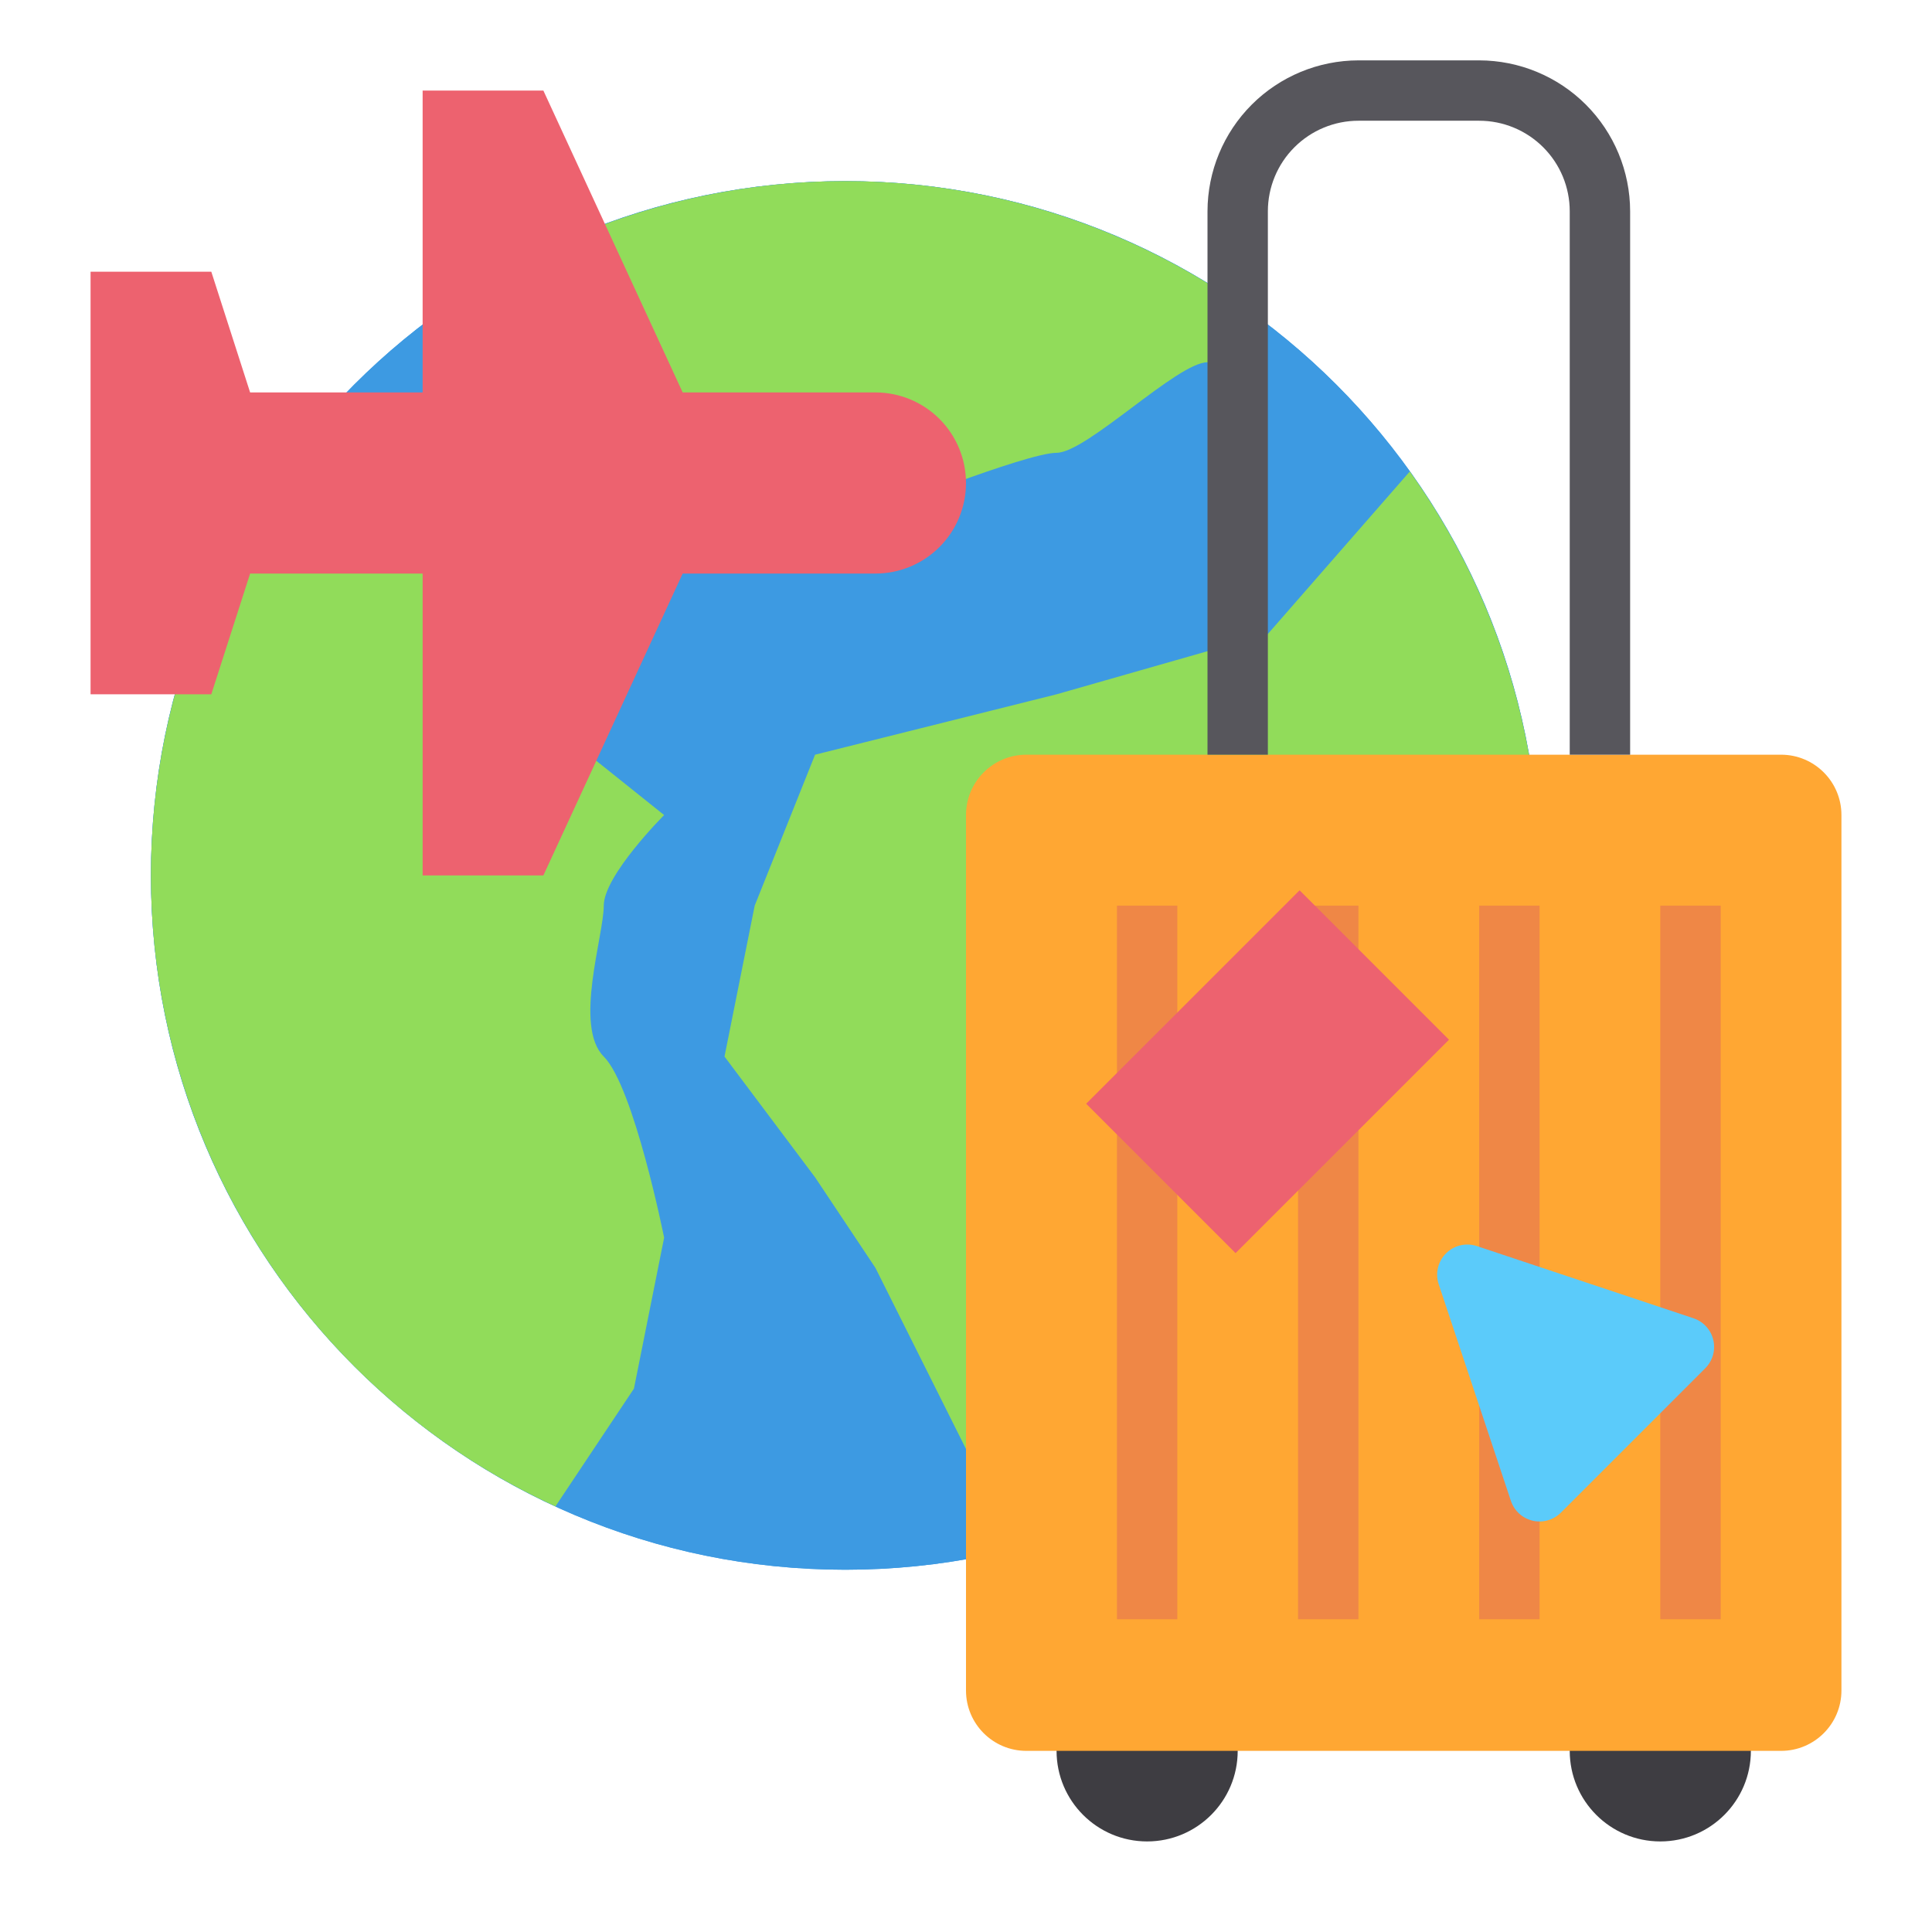 <svg width="65" height="65" viewBox="0 0 65 65" fill="none" xmlns="http://www.w3.org/2000/svg">
<path d="M38.594 61.953C40.276 61.953 41.641 60.589 41.641 58.906C41.641 57.224 40.276 55.859 38.594 55.859C36.911 55.859 35.547 57.224 35.547 58.906C35.547 60.589 36.911 61.953 38.594 61.953Z" fill="#3E3D42"/>
<path d="M55.859 61.953C57.542 61.953 58.906 60.589 58.906 58.906C58.906 57.224 57.542 55.859 55.859 55.859C54.177 55.859 52.812 57.224 52.812 58.906C52.812 60.589 54.177 61.953 55.859 61.953Z" fill="#3E3D42"/>
<path d="M28.438 52.812C41.339 52.812 51.797 42.354 51.797 29.453C51.797 16.552 41.339 6.094 28.438 6.094C15.537 6.094 5.078 16.552 5.078 29.453C5.078 42.354 15.537 52.812 28.438 52.812Z" fill="#3D9AE2"/>
<path d="M28.438 52.812C41.339 52.812 51.797 42.354 51.797 29.453C51.797 16.552 41.339 6.094 28.438 6.094C15.537 6.094 5.078 16.552 5.078 29.453C5.078 42.354 15.537 52.812 28.438 52.812Z" fill="#3D9AE2"/>
<path d="M47.43 15.864C49.66 18.976 51.09 22.589 51.594 26.384C52.098 30.179 51.661 34.039 50.322 37.626C48.982 41.212 46.781 44.414 43.912 46.949C41.044 49.484 37.595 51.274 33.871 52.163L32.5 48.75L29.453 42.656L27.422 39.609L24.375 35.547L25.391 30.469L27.422 25.391L35.547 23.359L42.657 21.328L47.43 15.864ZM42.088 10.502C41.56 11.436 41.022 12.188 40.625 12.188C39.61 12.188 36.563 15.234 35.547 15.234C34.532 15.234 29.453 17.266 29.453 17.266L21.328 14.219L15.468 10.034C19.423 7.388 24.093 6.014 28.851 6.097C33.609 6.181 38.228 7.718 42.088 10.502ZM22.344 41.641L21.328 46.719L18.688 50.68C15.612 49.267 12.88 47.203 10.681 44.63C8.482 42.057 6.868 39.037 5.951 35.779C5.034 32.521 4.837 29.102 5.372 25.76C5.907 22.418 7.162 19.232 9.05 16.423L15.235 18.281L17.266 23.359L22.344 27.422C22.344 27.422 20.313 29.453 20.313 30.469C20.313 31.484 19.297 34.531 20.313 35.547C21.328 36.562 22.344 41.641 22.344 41.641Z" fill="#91DC5A"/>
<path d="M29.453 13.203H22.968L18.281 3.047H14.219V13.203H8.415L7.109 9.141H3.047V23.359H7.109L8.415 19.297H14.219V29.453H18.281L22.968 19.297H29.453C30.261 19.297 31.036 18.976 31.608 18.404C32.179 17.833 32.5 17.058 32.5 16.25C32.5 15.442 32.179 14.667 31.608 14.095C31.036 13.524 30.261 13.203 29.453 13.203Z" fill="#ED626F"/>
<path d="M59.922 25.391H34.531C33.409 25.391 32.5 26.3 32.5 27.422V56.875C32.5 57.997 33.409 58.906 34.531 58.906H59.922C61.044 58.906 61.953 57.997 61.953 56.875V27.422C61.953 26.3 61.044 25.391 59.922 25.391Z" fill="#FFA733"/>
<path d="M54.844 25.391H52.812V7.109C52.812 6.301 52.492 5.526 51.92 4.955C51.349 4.384 50.574 4.062 49.766 4.062H45.703C44.895 4.062 44.12 4.384 43.549 4.955C42.977 5.526 42.656 6.301 42.656 7.109V25.391H40.625V7.109C40.627 5.763 41.162 4.472 42.114 3.52C43.066 2.568 44.357 2.033 45.703 2.031H49.766C51.112 2.033 52.403 2.568 53.355 3.52C54.307 4.472 54.842 5.763 54.844 7.109V25.391Z" fill="#57565C"/>
<path d="M55.859 30.469H57.891V54.478H55.859V30.469ZM49.766 30.469H51.797V54.478H49.766V30.469ZM43.672 30.469H45.703V54.478H43.672V30.469ZM37.578 30.469H39.609V54.478H37.578V30.469Z" fill="#EF8746"/>
<path d="M57.372 46.033L52.514 50.891C52.392 51.014 52.24 51.103 52.073 51.15C51.907 51.197 51.731 51.201 51.562 51.162C51.394 51.122 51.238 51.04 51.11 50.923C50.983 50.806 50.887 50.658 50.832 50.494L48.404 43.208C48.344 43.029 48.335 42.837 48.379 42.653C48.422 42.47 48.516 42.302 48.649 42.169C48.782 42.035 48.95 41.942 49.134 41.898C49.318 41.855 49.51 41.864 49.688 41.923L56.976 44.352C57.14 44.406 57.287 44.502 57.404 44.63C57.521 44.758 57.603 44.914 57.642 45.082C57.682 45.251 57.678 45.426 57.631 45.593C57.583 45.76 57.494 45.911 57.372 46.033Z" fill="#5BCBFA"/>
<path d="M36.543 37.134L43.723 29.953L48.75 34.98L41.569 42.16L36.543 37.134Z" fill="#ED626F"/>
</svg>
